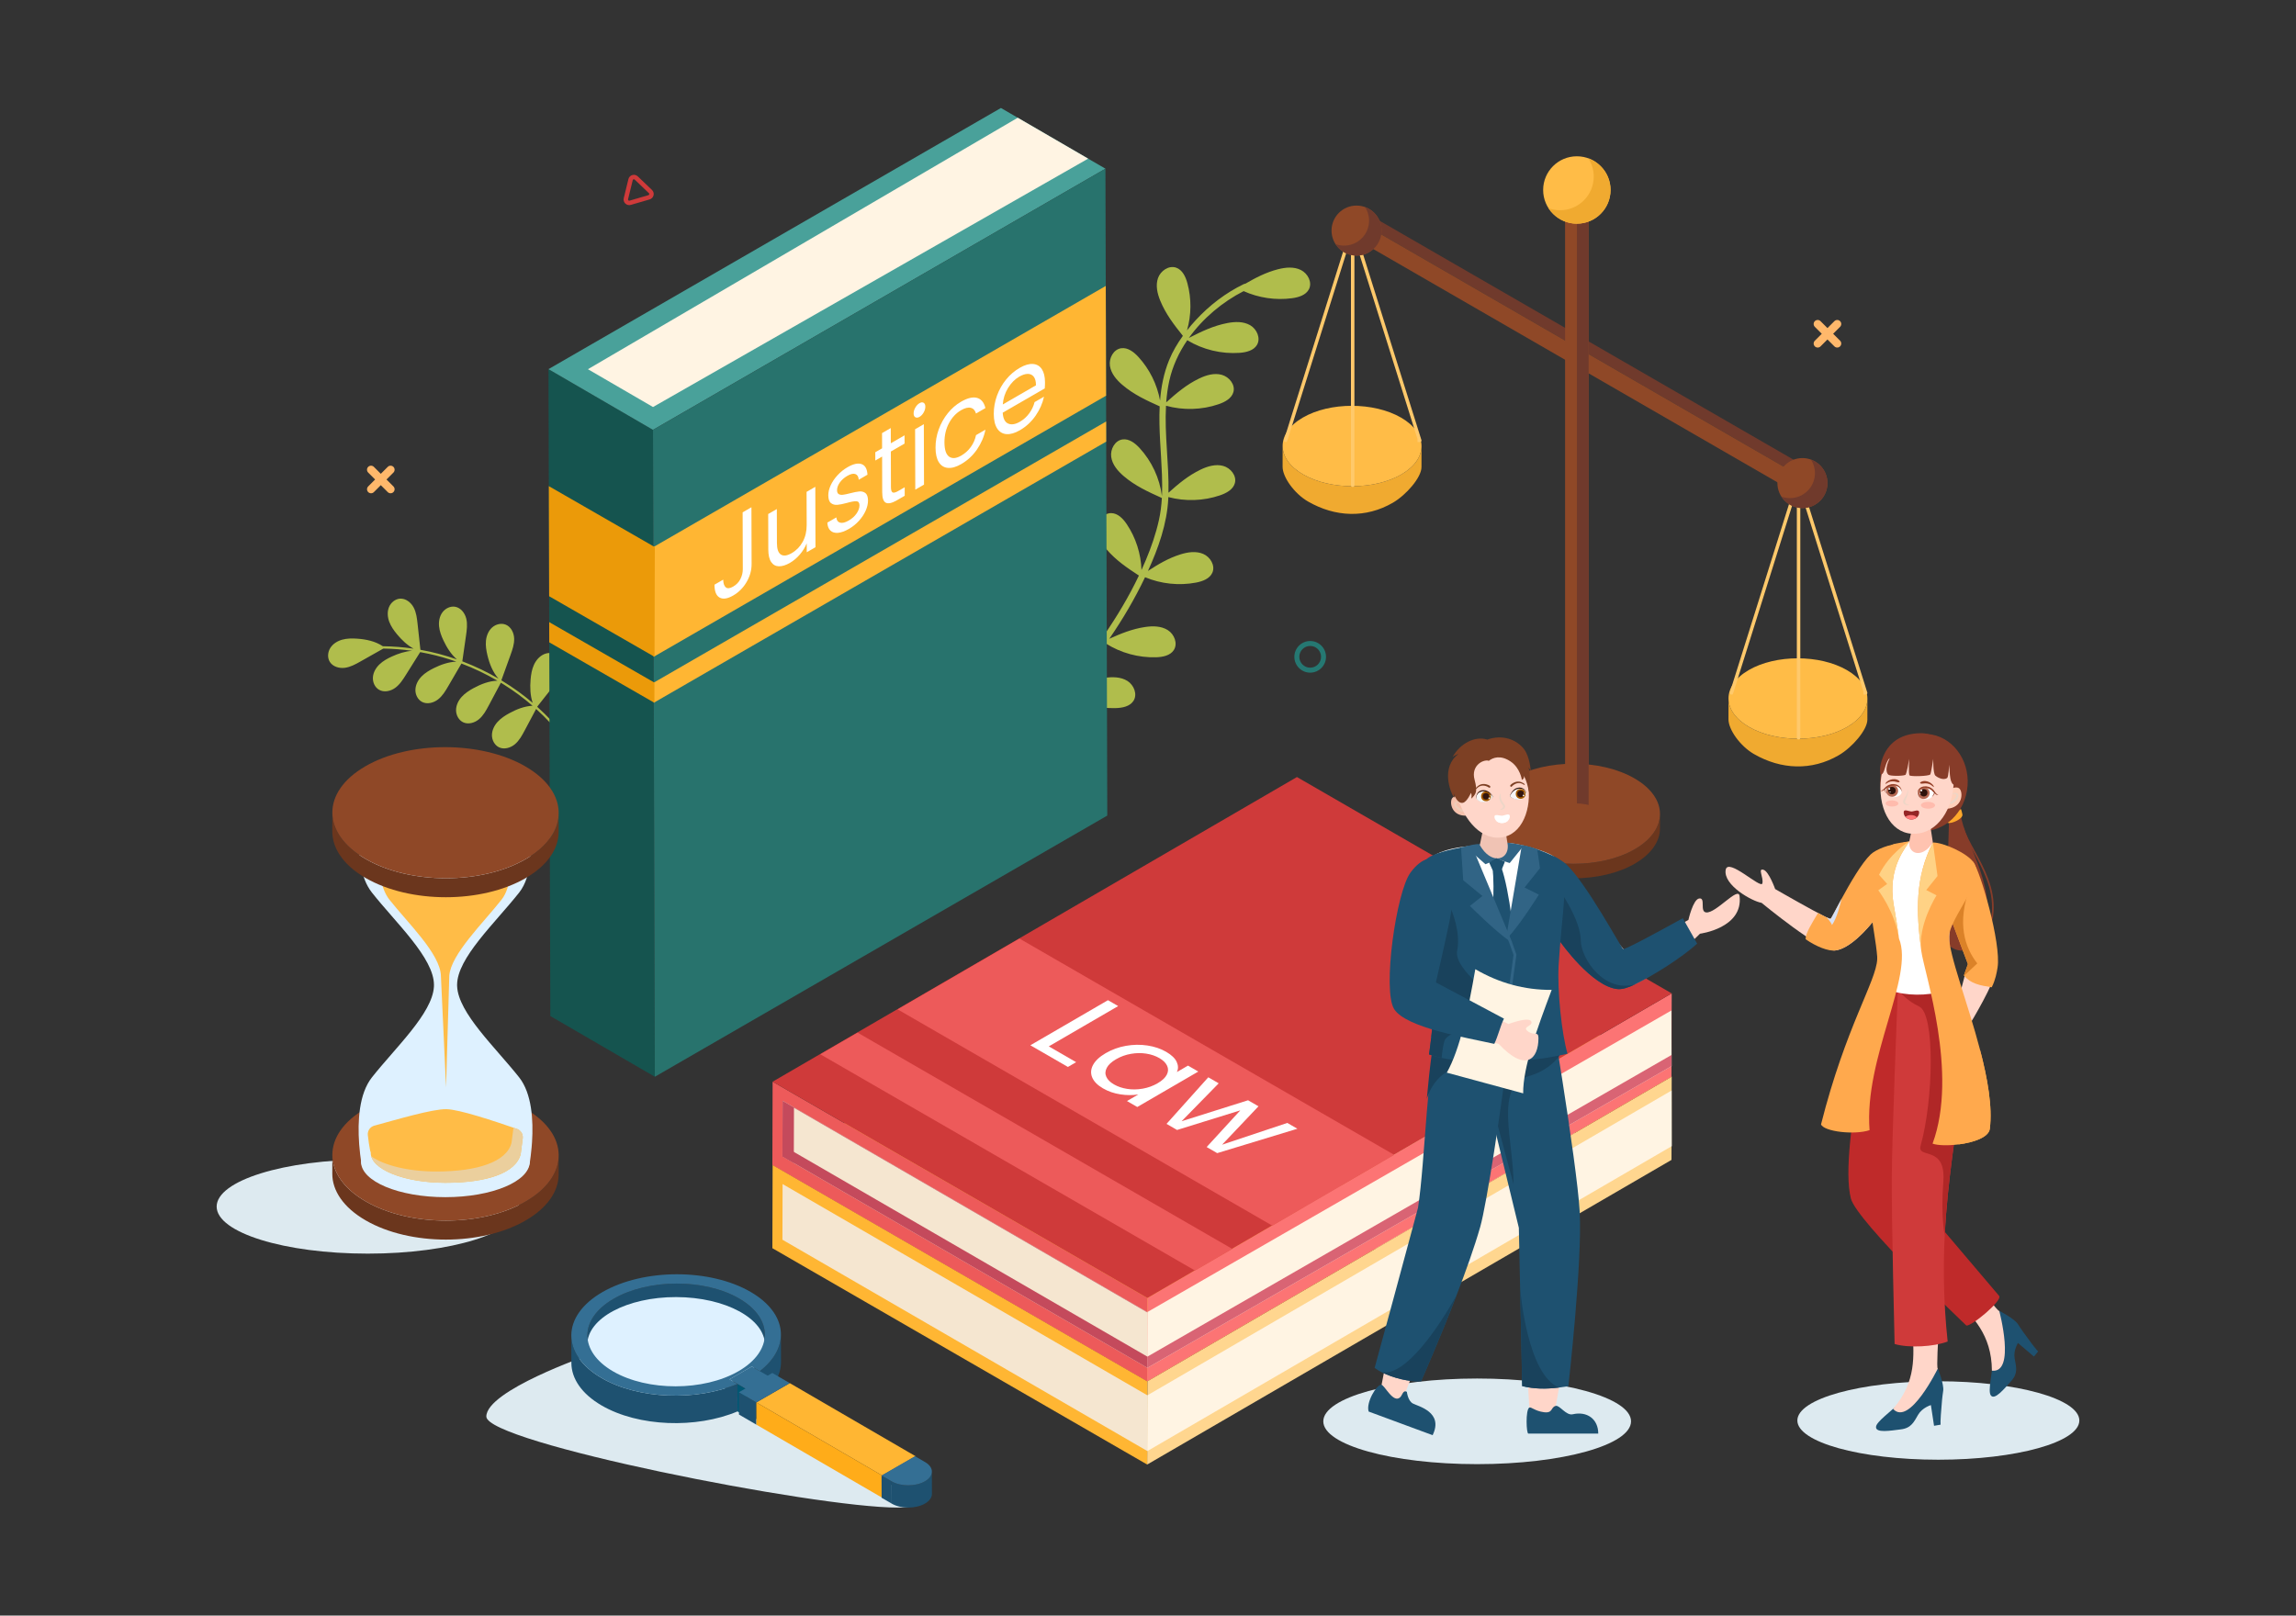 <?xml version="1.0" encoding="utf-8"?>
<svg xmlns="http://www.w3.org/2000/svg" enable-background="new 0 0 1364 960" id="Layer_1" version="1.1" viewBox="0 0 1364 960" x="0" y="0">
  <rect x="0" y="0" width="1364" height="960" fill="#333333" stroke="none"/>
  <ellipse cx="218.48" cy="716.98" fill="#ddeaf0" rx="89.77" ry="27.95"/>
  <path d="M439.04,833.34c0,15.44,143.78,62.49,94.2,62.49s-244.32-38.66-244.32-54.1c0-15.44,60.35-36.34,60.35-36.34&#xD;&#xA;		S439.04,817.9,439.04,833.34z" fill="#ddeaf0"/>
  <path d="M673.35,416.5c2.52-3.87,0.35-9.4-3.57-11.87c-3.91-2.46-8.91-2.51-13.51-1.82&#xD;&#xA;		c-7.44,1.12-13.96,3.7-20.66,6.7c4.61-5.2,9.02-10.56,13.25-16.04c2.8-3.62,5.52-7.31,8.16-11.06c8.81,5.57,19.32,8.46,29.76,8.15&#xD;&#xA;		c3.96-0.12,8.41-0.98,10.55-4.28c2.5-3.86,0.33-9.4-3.57-11.86c-3.9-2.47-8.87-2.53-13.44-1.85c-7.68,1.14-14.38,3.87-21.31,7&#xD;&#xA;		c8-11.64,15.18-23.84,21.24-36.57c9.48,3.96,20.15,5.11,30.26,3.19c3.89-0.74,8.15-2.29,9.73-5.89c1.85-4.2-1.18-9.33-5.43-11.15&#xD;&#xA;		c-4.24-1.82-9.16-1.1-13.57,0.29c-7.14,2.25-13.15,5.82-19.26,9.83c6.17-13.52,11.33-28.1,12.07-42.97&#xD;&#xA;		c0.02-0.31,0.02-0.62,0.03-0.93c10.05,2.68,20.9,2.32,30.74-1.04c3.74-1.28,7.73-3.42,8.78-7.21c1.23-4.42-2.51-9.07-6.97-10.27&#xD;&#xA;		c-4.46-1.2-9.23,0.21-13.39,2.21c-7.33,3.53-13.11,8.4-19.08,13.73c0.38-17.2-2.43-34.54-1.46-51.7&#xD;&#xA;		c10.19,2.83,21.25,2.53,31.26-0.9c3.74-1.28,7.73-3.42,8.78-7.21c1.23-4.42-2.51-9.06-6.97-10.27s-9.23,0.21-13.39,2.21&#xD;&#xA;		c-7.53,3.62-13.42,8.66-19.56,14.16c0.32-4.28,0.89-8.55,1.83-12.81c1.91-8.61,5.65-16.74,10.68-24.1&#xD;&#xA;		c9.24,5.59,20.26,8.26,31.06,7.5c3.95-0.28,8.36-1.33,10.36-4.72c2.33-3.96-0.07-9.4-4.07-11.71c-4-2.3-8.97-2.15-13.51-1.28&#xD;&#xA;		c-8.33,1.6-15.41,5.03-22.88,8.84c8.36-11.71,19.96-21.38,32.52-27.8c8.95,4.02,19.05,5.52,28.78,4.21&#xD;&#xA;		c3.92-0.53,8.26-1.85,10.03-5.36c2.08-4.1-0.68-9.38-4.82-11.42c-4.14-2.05-9.09-1.58-13.57-0.43c-7.14,1.84-13.25,5.02-19.46,8.62&#xD;&#xA;		c-0.27,0-0.55,0.05-0.85,0.19c-10.81,5.23-20.49,12.66-28.59,21.47c-1.79,1.94-3.51,3.96-5.16,6.04c2.63-9.12,2.73-18.95,0.21-28.1&#xD;&#xA;		c-1.04-3.79-2.93-7.88-6.67-9.17c-4.37-1.51-9.28,1.89-10.78,6.23c-1.5,4.34-0.39,9.15,1.35,13.4c3.25,7.93,8.13,14.24,13.44,20.89&#xD;&#xA;		c-3.26,4.51-6.09,9.32-8.19,14.46c-3.18,7.78-4.72,15.84-5.36,24.02c-1.75-9.63-6.26-18.76-12.91-25.98&#xD;&#xA;		c-2.67-2.9-6.24-5.68-10.16-5.14c-4.58,0.64-7.39,5.89-6.73,10.43c0.66,4.54,3.86,8.32,7.36,11.31&#xD;&#xA;		c6.72,5.74,14.18,9.17,22.21,12.79c-0.66,13.53,0.88,27.33,1.36,40.72c0.15,4.21,0.19,8.4-0.01,12.57&#xD;&#xA;		c-1.36-10.54-6.04-20.63-13.25-28.48c-2.67-2.9-6.23-5.69-10.15-5.15c-4.58,0.63-7.39,5.88-6.74,10.42&#xD;&#xA;		c0.65,4.54,3.85,8.32,7.35,11.32c6.86,5.88,14.5,9.35,22.74,13.07c-0.26,4.44-0.8,8.86-1.78,13.26c-1.8,8.05-4.51,15.89-7.69,23.51&#xD;&#xA;		c-0.85,2.02-1.73,4.03-2.64,6.03c-0.31-9.63-3.34-19.17-8.71-27.19c-2.19-3.27-5.28-6.57-9.24-6.63c-4.62-0.07-8.21,4.69-8.27,9.28&#xD;&#xA;		c-0.05,4.59,2.52,8.81,5.52,12.3c5.54,6.46,12.09,10.9,19.17,15.52c-5.92,12.44-13.04,24.34-20.87,35.69&#xD;&#xA;		c2.17-9.82,1.44-20.26-2.15-29.67c-1.4-3.67-3.68-7.57-7.53-8.49c-4.49-1.08-9.06,2.76-10.13,7.23c-1.08,4.46,0.49,9.14,2.63,13.21&#xD;&#xA;		c4.06,7.72,9.65,13.6,15.7,19.84c-1.05,1.5-2.11,2.99-3.18,4.46c-5.89,8.1-12.17,15.97-18.87,23.47c1.97-9.59,1.18-19.74-2.32-28.9&#xD;&#xA;		c-1.4-3.67-3.68-7.57-7.53-8.49c-4.49-1.08-9.06,2.77-10.13,7.23c-1.08,4.46,0.49,9.14,2.63,13.21c3.95,7.51,9.34,13.28,15.2,19.33&#xD;&#xA;		c-7.74,8.46-16.04,16.41-24.93,23.64c-1.85,1.51,0.63,4.25,2.48,2.75c8.98-7.3,17.34-15.35,25.15-23.89&#xD;&#xA;		c8.86,5.58,19.44,8.47,29.96,8.15C666.72,420.68,671.2,419.81,673.35,416.5z" fill="#b0bd4c"/>
  <path d="M296.45,444.06c-2.64-1.27-4.2-4.27-4.2-7.19c0-2.93,1.38-5.73,3.34-7.9c1.96-2.17,4.46-3.79,7.03-5.19&#xD;&#xA;		c4.25-2.32,8.94-4.16,13.74-4.41c-5.38-4.65-11.12-8.89-17.15-12.67c-0.55-0.34-1.1-0.68-1.66-1.01&#xD;&#xA;		c-2.38,4.48-4.77,8.96-7.15,13.44c-1.59,2.99-3.24,6.05-5.83,8.23c-2.59,2.18-6.38,3.29-9.44,1.83c-2.64-1.27-4.2-4.27-4.2-7.19&#xD;&#xA;		c0-2.93,1.38-5.73,3.34-7.9s4.46-3.79,7.03-5.19c4.39-2.39,9.24-4.28,14.2-4.43c-6.82-3.99-13.98-7.41-21.37-10.2&#xD;&#xA;		c-2.59,4.45-5.18,8.89-7.77,13.34c-1.7,2.92-3.47,5.92-6.15,8c-2.67,2.08-6.5,3.04-9.5,1.46c-2.59-1.37-4.04-4.42-3.92-7.35&#xD;&#xA;		s1.6-5.67,3.64-7.77c2.04-2.1,4.61-3.61,7.23-4.92c4.2-2.09,8.79-3.71,13.43-3.87c-5.39-1.9-10.9-3.47-16.49-4.69&#xD;&#xA;		c-1.65-0.36-3.32-0.68-4.98-0.98c-2.81,4.48-5.63,8.97-8.44,13.45c-1.8,2.87-3.66,5.81-6.41,7.8c-2.74,1.99-6.6,2.83-9.55,1.15&#xD;&#xA;		c-2.55-1.45-3.89-4.55-3.68-7.47c0.21-2.92,1.79-5.62,3.9-7.65c2.11-2.03,4.72-3.46,7.39-4.68c3.81-1.74,7.91-3.09,12.05-3.37&#xD;&#xA;		c-5.68-0.81-11.42-1.26-17.16-1.33c-4.49,2.54-8.99,5.08-13.48,7.61c-2.95,1.67-5.99,3.36-9.35,3.81&#xD;&#xA;		c-3.36,0.45-7.16-0.65-8.95-3.53c-1.55-2.49-1.25-5.85,0.32-8.32c1.58-2.47,4.25-4.09,7.07-4.87c2.82-0.78,5.8-0.8,8.73-0.6&#xD;&#xA;		c5.39,0.36,10.91,1.52,15.37,4.51c0.02,0,0.04-0.01,0.05,0c6.12,0.06,12.22,0.55,18.26,1.45c-3.83-2.06-7.11-5.22-9.91-8.6&#xD;&#xA;		c-1.87-2.26-3.59-4.68-4.6-7.43c-1.01-2.75-1.25-5.86-0.17-8.58c1.08-2.72,3.65-4.92,6.57-5.12c3.38-0.22,6.49,2.22,8.09,5.2&#xD;&#xA;		c1.6,2.99,1.99,6.45,2.36,9.81c0.56,5.13,1.12,10.25,1.68,15.38c7.36,1.31,14.62,3.23,21.68,5.71c-3.47-3-6.01-7.06-7.98-11.25&#xD;&#xA;		c-1.25-2.65-2.32-5.43-2.61-8.34c-0.3-2.91,0.24-5.99,1.97-8.35c1.73-2.36,4.76-3.86,7.64-3.33c3.33,0.62,5.74,3.76,6.54,7.04&#xD;&#xA;		c0.81,3.29,0.33,6.74-0.15,10.09c-0.73,5.1-1.46,10.2-2.2,15.3c0.22,0.08,0.44,0.16,0.66,0.25c7.21,2.77,14.18,6.13,20.84,10.02&#xD;&#xA;		c-3.42-3.83-5.37-8.86-6.58-13.89c-0.68-2.85-1.17-5.78-0.87-8.69c0.3-2.91,1.45-5.82,3.62-7.78c2.17-1.97,5.44-2.82,8.15-1.71&#xD;&#xA;		c3.14,1.28,4.86,4.84,4.98,8.22c0.12,3.38-1.04,6.66-2.19,9.85c-1.81,5-3.61,10-5.42,15.01c0.09,0.06,0.18,0.11,0.28,0.17&#xD;&#xA;		l0.14-0.06c-0.02,0.04-0.04,0.07-0.06,0.11c6.42,3.89,12.53,8.29,18.25,13.16c-1.47-4.37-1.64-9.2-1.24-13.84&#xD;&#xA;		c0.25-2.97,0.73-5.97,1.96-8.69s3.27-5.16,6-6.37s6.16-0.99,8.43,0.96c2.62,2.25,3.14,6.23,2.17,9.55&#xD;&#xA;		c-0.97,3.31-3.15,6.11-5.29,8.82c-3.03,3.85-6.06,7.7-9.1,11.55c-0.07,0.13-0.14,0.26-0.21,0.39c6.16,5.53,11.81,11.61,16.85,18.17&#xD;&#xA;		c0.53,0.69-0.45,1.66-0.99,0.95c-4.95-6.45-10.5-12.43-16.53-17.87c-2.26,4.25-4.52,8.5-6.78,12.75c-1.59,2.99-3.24,6.05-5.83,8.23&#xD;&#xA;		C303.3,444.41,299.51,445.52,296.45,444.06z" fill="#b0bd4c"/>
  <ellipse cx="877.55" cy="844.58" fill="#ddeaf0" rx="91.41" ry="25.44"/>
  <ellipse cx="1151.53" cy="844.08" fill="#ddeaf0" rx="83.76" ry="23.31"/>
  <path d="M463.21,806.89c0.55-0.42,1.08-0.85,1.59-1.29C464.29,806.04,463.76,806.47,463.21,806.89L463.21,806.89&#xD;&#xA;			l-3.47-2.02L463.21,806.89z M369.2,810.96c-0.75-0.44-1.48-0.88-2.18-1.34C367.72,810.08,368.45,810.52,369.2,810.96&#xD;&#xA;			c2.19,1.27,4.52,2.43,6.94,3.48C373.71,813.39,371.39,812.23,369.2,810.96z M376.42,763.85c-0.65,0.38-1.28,0.76-1.89,1.15&#xD;&#xA;			C375.14,764.61,375.76,764.22,376.42,763.85c0.97-0.56,1.97-1.09,2.99-1.6C378.38,762.75,377.39,763.29,376.42,763.85z" fill="#ebebf5"/>
  <path d="M971.25,504.58c-19.98,11.61-52.48,11.61-72.6,0c-10.12-5.84-15.17-13.51-15.15-21.17l-0.02,8.61&#xD;&#xA;						c-0.02,7.66,5.03,15.33,15.15,21.17c20.11,11.61,52.62,11.61,72.6,0c9.93-5.77,14.89-13.32,14.92-20.88l0.02-8.61&#xD;&#xA;						C986.14,491.26,981.18,498.81,971.25,504.58z" fill="#6b361d"/>
  <path d="M971.01,462.53c-20.11-11.61-52.61-11.61-72.59,0c-19.98,11.61-19.87,30.44,0.24,42.05&#xD;&#xA;						c20.11,11.61,52.62,11.61,72.6,0C991.23,492.96,991.12,474.14,971.01,462.53z" fill="#8f4827"/>
  <polygon fill="#703a2c" points="1072.79 284.92 1072.76 296.32 1079.28 292.54 1079.31 281.13"/>
  <polygon fill="#703a2c" points="813.06 127.42 806.55 131.2 1072.79 284.92 1079.31 281.13"/>
  <polygon fill="#8f4827" points="806.55 131.2 806.51 142.61 1072.76 296.32 1072.79 284.92"/>
  <path d="M1097.4,431.98c-16.06,9.33-42.18,9.33-58.35,0c-8.13-4.7-12.2-10.86-12.18-17.02l-0.02,12.45&#xD;&#xA;							c-0.02,6.15,6.97,15.94,15.1,20.64c16.17,9.33,34.36,10.06,50.42,0.72c7.98-4.64,16.97-15.05,16.99-21.12l0.02-12.45&#xD;&#xA;							C1109.37,421.27,1105.37,427.34,1097.4,431.98z" fill="#f0aa30"/>
  <path d="M1097.2,398.18c-16.16-9.33-42.28-9.33-58.34,0c-16.06,9.33-15.97,24.46,0.19,33.79&#xD;&#xA;							c16.17,9.33,42.29,9.33,58.35,0C1113.45,422.64,1113.37,407.51,1097.2,398.18z" fill="#ffbc47"/>
  <path d="M1109.34,411.58l-39.86-126.9c-0.12-0.39-0.53-0.66-1-0.66c-0.46,0-0.87,0.27-0.99,0.66l-39.87,126.9&#xD;&#xA;								c-0.08,0.27-0.02,0.55,0.18,0.77c0.19,0.22,0.5,0.35,0.82,0.35h0.69l0.65-1.77l38.52-122.62l38.52,122.62v1.77h1.35&#xD;&#xA;								c0.31,0,0.62-0.13,0.81-0.35C1109.36,412.14,1109.43,411.85,1109.34,411.58z" fill="#ffc96b"/>
  <path d="M1068.49,439.42c-0.57,0-1.03-0.4-1.03-0.88V284.92c0-0.49,0.46-0.88,1.03-0.88&#xD;&#xA;								c0.57,0,1.03,0.4,1.03,0.88v153.62C1069.52,439.02,1069.06,439.42,1068.49,439.42z" fill="#ffc96b"/>
  <circle cx="1070.78" cy="287.06" fill="#8f4827" r="14.86"/>
  <path d="M1075.86,273.1c1.49,2.32,2.37,5.07,2.37,8.03c0,8.21-6.65,14.86-14.86,14.86&#xD;&#xA;					c-1.79,0-3.49-0.33-5.07-0.91c2.64,4.11,7.25,6.83,12.49,6.83c8.21,0,14.86-6.65,14.86-14.86&#xD;&#xA;					C1085.64,280.63,1081.56,275.18,1075.86,273.1z" fill="#703a2c"/>
  <g>
    <path d="M832.51,281.93c-16.06,9.33-42.18,9.33-58.35,0c-8.13-4.7-12.2-10.86-12.18-17.02l-0.02,12.45&#xD;&#xA;							c-0.02,6.15,6.97,15.94,15.1,20.64c16.17,9.33,34.36,10.06,50.42,0.72c7.98-4.64,16.97-15.05,16.99-21.12l0.02-12.45&#xD;&#xA;							C844.48,271.23,840.48,277.3,832.51,281.93z" fill="#f0aa30"/>
    <path d="M832.31,248.14c-16.16-9.33-42.28-9.33-58.34,0c-16.06,9.33-15.97,24.46,0.19,33.79&#xD;&#xA;							c16.17,9.33,42.29,9.33,58.35,0C848.56,272.6,848.48,257.47,832.31,248.14z" fill="#ffbc47"/>
    <path d="M844.45,261.54l-39.86-126.9c-0.12-0.39-0.53-0.66-1-0.66c-0.46,0-0.87,0.27-0.99,0.66l-39.87,126.9&#xD;&#xA;								c-0.08,0.27-0.02,0.55,0.18,0.77c0.19,0.22,0.5,0.35,0.82,0.35h0.69l0.65-1.77l38.52-122.62l38.52,122.62v1.77h1.35&#xD;&#xA;								c0.31,0,0.62-0.13,0.81-0.35C844.47,262.1,844.54,261.81,844.45,261.54z" fill="#ffc96b"/>
    <path d="M803.6,289.37c-0.57,0-1.03-0.4-1.03-0.88V134.87c0-0.49,0.46-0.88,1.03-0.88&#xD;&#xA;								c0.57,0,1.03,0.4,1.03,0.88v153.62C804.63,288.98,804.17,289.37,803.6,289.37z" fill="#ffc96b"/>
    <circle cx="805.89" cy="137.01" fill="#8f4827" r="14.86"/>
    <path d="M810.96,123.06c1.49,2.32,2.37,5.07,2.37,8.03c0,8.21-6.65,14.86-14.86,14.86&#xD;&#xA;					c-1.79,0-3.49-0.33-5.07-0.91c2.64,4.11,7.25,6.83,12.49,6.83c8.21,0,14.86-6.65,14.86-14.86&#xD;&#xA;					C820.75,130.59,816.67,125.14,810.96,123.06z" fill="#703a2c"/>
  </g>
  <rect fill="#8f4827" height="375.3" width="13.99" x="929.78" y="110.19"/>
  <polygon fill="#703a2c" points="936.83 110.19 936.83 484.77 929.78 484.77 929.78 485.49 943.77 485.49 943.77 110.19"/>
  <circle cx="936.77" cy="112.89" fill="#ffbc47" r="20.02"/>
  <path d="M943.61,94.09c2.01,3.12,3.19,6.83,3.19,10.82c0,11.06-8.96,20.02-20.02,20.02c-2.41,0-4.7-0.45-6.84-1.22&#xD;&#xA;				c3.56,5.53,9.76,9.21,16.83,9.21c11.06,0,20.02-8.96,20.02-20.02C956.8,104.23,951.3,96.88,943.61,94.09z" fill="#f0aa30"/>
  <ellipse cx="935.93" cy="484.43" fill="#8f4827" rx="15.66" ry="7.03"/>
  <g>
    <polygon fill="#ffd68f" points="993.12 639.77 993 689.23 681.51 870.26 681.53 862.31 681.61 829.13 681.63 820.78"/>
    <polygon fill="#ffb633" points="681.63 820.78 681.61 829.11 681.53 862.19 681.51 870.26 458.85 741.7 458.99 692.24"/>
    <polygon fill="#ffbc47" points="993.12 639.77 935.67 673.14 863.27 715.22 839.5 729.04 817.35 741.9 681.63 820.78 458.99 692.24 594.71 613.37 616.86 600.5 640.63 586.68 713.03 544.61 770.48 511.21"/>
    <polygon fill="#ffdc9e" points="935.67 673.14 863.27 715.22 640.63 586.68 713.03 544.61"/>
    <polygon fill="#ffdc9e" points="839.5 729.04 817.35 741.9 594.71 613.37 616.86 600.5"/>
    <polygon fill="#fff4e3" points="993.17 681.06 681.53 862.31 681.61 829.13 993.07 648"/>
    <polygon fill="#f5e6d0" points="681.61 829.11 681.53 862.19 464.82 736.66 464.92 703.59"/>
    <g>
      <polygon fill="#fc7474" points="993.12 590.29 993 639.75 681.51 820.78 681.53 812.83 681.61 779.65 681.63 771.3"/>
      <polygon fill="#ed5a5a" points="681.63 771.3 681.61 779.63 681.53 812.71 681.51 820.78 458.85 692.22 458.99 642.76"/>
      <polygon fill="#cf3a3a" points="993.12 590.29 935.67 623.66 863.27 665.74 839.5 679.56 817.35 692.42 681.63 771.3 458.99 642.76 594.71 563.89 616.86 551.02 640.63 537.2 713.03 495.13 770.48 461.73"/>
      <polygon fill="#ed5a5a" points="828.29 686.25 755.89 728.33 533.25 599.79 605.65 557.72"/>
      <polygon fill="#ed5a5a" points="732.12 742.15 709.97 755.01 487.32 626.47 509.48 613.61"/>
      <polygon fill="#fff4e3" points="993.05 633.49 681.53 812.83 681.61 779.65 992.95 600.43"/>
      <polygon fill="#f5e6d0" points="681.61 779.63 681.53 812.71 464.82 687.18 464.92 654.11"/>
      <polygon fill="#c44a5c" points="471.68 658.26 681.61 779.86 681.61 779.63 464.92 654.11 464.82 687.18 471.58 691.1"/>
      <polygon fill="#d96474" points="681.55 806.19 681.53 812.83 993.05 633.49 993.03 626.87"/>
      <polygon fill="#c44a5c" points="681.53 806.08 464.84 680.57 464.82 687.18 681.53 812.71"/>
    </g>
  </g>
  <g>
    <ellipse cx="401.66" cy="798.02" fill="#abcfff" rx="29.33" ry="52.75" transform="rotate(-89.85 401.66 798.014)"/>
    <path d="M348.95,793.53l0.05,16.34c-0.02-7.88,5.2-15.79,15.64-21.82c20.7-11.95,54.07-12,74.55-0.1&#xD;&#xA;						c10.14,5.89,15.21,13.6,15.23,21.34l-0.05-16.34c-0.02-7.74-5.09-15.45-15.23-21.34c-20.48-11.9-53.84-11.86-74.55,0.1&#xD;&#xA;						C354.15,777.74,348.93,785.65,348.95,793.53z" fill="#1e5170"/>
    <ellipse cx="401.66" cy="799.05" fill="#def1ff" rx="28.3" ry="52.75" transform="rotate(-89.86 401.66 799.048)"/>
    <path d="M463.97,809.24l-0.05-16.34c0.02,7.68-4.16,15.39-12.53,21.85l0.05,16.34&#xD;&#xA;						C459.81,824.63,463.99,816.93,463.97,809.24z" fill="#1e5170"/>
    <polygon fill="#005773" points="438.09 822.35 438.13 838.69 443.37 841.73 443.33 825.4"/>
    <path d="M339.4,793.59l0.05,16.34c0.03,9.15,6.01,18.28,17.97,25.23c21.85,12.7,56.27,13.86,80.71,3.53&#xD;&#xA;						l-0.05-16.34c-24.44,10.33-58.86,9.17-80.71-3.53C345.41,811.87,339.43,802.74,339.4,793.59z" fill="#1e5170"/>
    <polygon fill="#1e5170" points="438.96 827.32 439 840.54 449.37 846.57 449.33 833.34"/>
    <polygon fill="#ffb633" points="449.33 833.34 524.06 876.77 543.91 865.3 540.09 863.09 469.19 821.88"/>
    <polygon fill="#ffac19" points="449.33 833.34 449.37 846.57 524.09 889.99 524.06 876.77"/>
    <polygon fill="#1e5170" points="523.71 876.77 523.75 889.99 529.76 893.48 529.72 880.26"/>
    <path d="M553.64,887.67l-0.04-13.22c0.01,2.09-1.38,4.19-4.15,5.79c-5.48,3.16-14.33,3.17-19.74,0.02&#xD;&#xA;							l0.04,13.22c5.41,3.15,14.26,3.14,19.74-0.02C552.27,891.86,553.65,889.76,553.64,887.67z" fill="#1e5170"/>
    <path d="M539.75,863.09l3.82,2.22l-19.85,11.46l6.01,3.49c5.41,3.15,14.26,3.14,19.74-0.02&#xD;&#xA;							c5.49-3.17,5.53-8.29,0.12-11.44L539.75,863.09z" fill="#346f94"/>
    <polygon fill="#346f94" points="443.34 824.79 454.06 818.61 458.82 815.85 469.19 821.88 449.33 833.34 438.96 827.31"/>
    <path d="M445.95,767.69c-24.15-14.04-63.67-13.99-88.09,0.11c-24.41,14.1-24.63,36.99-0.48,51.03&#xD;&#xA;					c21.85,12.7,56.27,13.86,80.71,3.53l-4.69-2.72l13.23-7.64l4.76,2.76C469.73,800.61,467.96,780.48,445.95,767.69z&#xD;&#xA;					 M438.72,814.79c-20.69,11.95-54.05,11.99-74.52,0.1c-20.48-11.9-20.29-31.23,0.4-43.17c20.7-11.95,54.07-12,74.55-0.1&#xD;&#xA;					C459.61,783.51,459.42,802.84,438.72,814.79z" fill="#346f94"/>
    <g>
      <polygon fill="#346f94" points="433.4 819.63 438.09 822.35 443.33 825.4 456.56 817.76 451.39 814.75 446.63 811.99"/>
    </g>
  </g>
  <g>
    <polygon fill="#15544f" points="325.84 219.36 326.04 288.87 326.23 354.29 326.26 369.67 326.3 381.68 326.93 603.75 389.02 639.83 388.38 417.39 388.35 405.37 388.31 389.99 388.13 324.58 387.93 255.43"/>
    <polygon fill="#49a19a" points="656.72 100.24 594.63 64.16 325.84 219.35 387.92 255.43"/>
    <polygon fill="#fff4e3" points="646.44 94.27 604.61 69.96 349.27 219.39 387.94 241.86"/>
    <polygon fill="#28736d" points="387.93 255.43 388.13 325.09 388.31 390.29 388.35 405.63 388.38 417.6 389.02 639.83 657.81 484.63 657.17 262.42 657.14 250.45 657.1 235.12 656.91 169.91 656.71 100.24"/>
    <polygon fill="#ffb633" points="388.13 325.09 388.31 390.29 657.1 235.12 656.91 169.91"/>
    <polygon fill="#ffb633" points="388.35 405.63 388.38 417.6 657.17 262.42 657.14 250.45"/>
    <g>
      <polygon fill="#eb9a09" points="326.04 288.87 326.23 354.29 388.31 389.99 388.83 390.29 389.02 325.09 388.13 324.58"/>
      <polygon fill="#eb9a09" points="326.26 369.67 326.3 381.68 388.38 417.39 388.76 417.6 388.79 405.63 388.35 405.37"/>
    </g>
    <g>
      <path d="M441.18,304.44l0.1,33.73c0.01,2.05-0.47,4.03-1.42,5.91c-0.94,1.88-2.38,3.37-4.33,4.49&#xD;&#xA;					c-1.93,1.12-3.39,1.26-4.37,0.42c-0.97-0.84-1.48-2.36-1.52-4.56l-5.19,3c0.01,3.97,1.02,6.52,3.05,7.65&#xD;&#xA;					c2.02,1.13,4.7,0.73,8.04-1.2c3.31-1.91,5.97-4.57,7.97-7.98c2.01-3.41,3.01-7,3-10.76l-0.1-33.73L441.18,304.44z" fill="#fff"/>
      <path d="M479.17,292.28l0.06,19.72c0.01,3.76-0.78,7.08-2.37,9.97c-1.59,2.88-3.77,5.12-6.54,6.72&#xD;&#xA;					c-2.7,1.56-4.83,1.84-6.4,0.84c-1.56-1-2.35-3.27-2.36-6.81l-0.06-20.24l-5.13,2.96l0.06,21.03c0.01,3.31,0.57,5.81,1.7,7.47&#xD;&#xA;					c1.13,1.67,2.66,2.52,4.6,2.56c1.94,0.04,4.14-0.64,6.56-2.04c2.13-1.23,4.07-2.87,5.84-4.91c1.76-2.05,3.13-4.27,4.12-6.68&#xD;&#xA;					l0.02,5.3l5.19-3l-0.1-35.9L479.17,292.28z" fill="#fff"/>
      <path d="M510.47,292.03c-1.41,0.14-3.24,0.5-5.48,1.09c-1.79,0.47-3.19,0.76-4.2,0.88c-1.01,0.13-1.84,0-2.51-0.38&#xD;&#xA;					s-1-1.17-1.01-2.34c0-1.48,0.54-3,1.64-4.56c1.1-1.55,2.59-2.86,4.44-3.94c2.02-1.17,3.63-1.53,4.82-1.08&#xD;&#xA;					c1.2,0.45,1.86,1.58,1.98,3.38l5.19-3c-0.17-3.4-1.32-5.5-3.45-6.28c-2.13-0.78-4.93-0.17-8.38,1.82&#xD;&#xA;					c-2.24,1.29-4.24,2.89-5.98,4.8c-1.75,1.91-3.1,3.9-4.04,5.97c-0.95,2.08-1.41,4.03-1.41,5.87c0.01,2.31,0.54,3.87,1.59,4.69&#xD;&#xA;					c1.05,0.82,2.3,1.16,3.77,1.04c1.46-0.12,3.36-0.51,5.68-1.14c2.55-0.73,4.43-1.06,5.64-1c1.22,0.06,1.83,0.88,1.84,2.45&#xD;&#xA;					c0,1.54-0.56,3.12-1.7,4.79c-1.13,1.66-2.7,3.07-4.67,4.21c-2.13,1.23-3.85,1.65-5.16,1.27c-1.32-0.38-2.06-1.41-2.21-3.12&#xD;&#xA;					l-5.36,3.09c0.12,2.12,0.73,3.7,1.84,4.74c1.1,1.05,2.61,1.49,4.51,1.34c1.9-0.17,4.06-0.94,6.45-2.32&#xD;&#xA;					c2.24-1.29,4.23-2.89,5.95-4.78c1.73-1.9,3.06-3.91,4.01-6.02c0.95-2.12,1.41-4.16,1.41-6.14c-0.05-2.15-0.57-3.62-1.58-4.4&#xD;&#xA;					C513.08,292.22,511.87,291.9,510.47,292.03z" fill="#fff"/>
      <path d="M533.64,291.74c-1.59,0.92-2.72,1.21-3.37,0.87c-0.64-0.35-0.97-1.4-0.98-3.15l-0.06-21.16l8.15-4.71&#xD;&#xA;					l-0.01-4.91l-8.15,4.71l-0.03-9.04l-5.19,3l0.03,9.04l-4.04,2.34l0.01,4.91l4.04-2.34l0.06,21.16c0.01,3.49,0.74,5.59,2.19,6.29&#xD;&#xA;					c1.45,0.69,3.62,0.21,6.51-1.46l4.67-2.7l-0.01-5.05L533.64,291.74z" fill="#fff"/>
      <path d="M548.71,239.34c-0.67-0.41-1.48-0.33-2.43,0.22c-0.98,0.57-1.82,1.44-2.5,2.63&#xD;&#xA;					c-0.68,1.17-1.02,2.34-1.02,3.47c0,1.14,0.35,1.9,1.04,2.29c0.69,0.38,1.53,0.29,2.51-0.27c0.95-0.55,1.76-1.41,2.42-2.58&#xD;&#xA;					c0.66-1.17,0.99-2.33,0.99-3.46C549.71,240.51,549.38,239.74,548.71,239.34z" fill="#fff"/>
      <polygon fill="#fff" points="543.64 255.06 543.75 290.96 548.94 287.96 548.83 252.06"/>
      <path d="M576.73,265.61c-1.52,2.11-3.41,3.81-5.69,5.13c-2.97,1.71-5.36,1.91-7.19,0.61&#xD;&#xA;					c-1.83-1.31-2.75-4.12-2.77-8.44c-0.01-4.28,0.89-8.12,2.71-11.51c1.82-3.39,4.2-5.93,7.17-7.65c2.28-1.32,4.19-1.79,5.74-1.42&#xD;&#xA;					c1.54,0.38,2.58,1.51,3.12,3.39l5.59-3.23c-0.81-3.34-2.46-5.36-4.96-6.06c-2.5-0.7-5.66,0.06-9.5,2.27&#xD;&#xA;					c-2.97,1.71-5.6,4-7.89,6.85c-2.3,2.86-4.09,6.05-5.37,9.56c-1.28,3.52-1.92,7.13-1.91,10.85c0.01,3.75,0.66,6.66,1.96,8.7&#xD;&#xA;					c1.3,2.05,3.1,3.18,5.41,3.37c2.3,0.2,4.93-0.55,7.9-2.27c3.76-2.17,6.89-5.08,9.39-8.73c2.5-3.65,4.17-7.56,4.99-11.71&#xD;&#xA;					l-5.59,3.23C579.29,261.16,578.25,263.52,576.73,265.61z" fill="#fff"/>
      <path d="M620.81,227.1c-0.01-3.27-0.64-5.85-1.87-7.74c-1.24-1.88-3.01-2.91-5.29-3.08&#xD;&#xA;					c-2.29-0.17-4.91,0.6-7.87,2.31c-3.05,1.76-5.73,4.06-8.06,6.91c-2.34,2.86-4.14,6.06-5.43,9.59&#xD;&#xA;					c-1.29,3.55-1.92,7.17-1.91,10.89c0.01,3.71,0.69,6.59,2.02,8.64c1.34,2.05,3.18,3.16,5.52,3.34c2.35,0.18,4.99-0.59,7.96-2.3&#xD;&#xA;					c3.72-2.15,6.83-5.02,9.34-8.64c2.5-3.61,4.16-7.38,4.99-11.31l-5.58,3.22c-0.61,2.36-1.65,4.58-3.15,6.64&#xD;&#xA;					c-1.5,2.07-3.37,3.76-5.61,5.05c-2.74,1.58-5.07,1.93-6.99,1.05c-1.93-0.87-2.99-3.03-3.19-6.45l24.97-14.42&#xD;&#xA;					C620.77,229.47,620.82,228.24,620.81,227.1z M595.73,240.34c0.25-3.55,1.31-6.83,3.14-9.81c1.84-2.98,4.07-5.23,6.69-6.75&#xD;&#xA;					c1.83-1.05,3.49-1.59,4.99-1.61c1.5-0.01,2.7,0.54,3.58,1.67c0.88,1.14,1.32,2.84,1.32,5.11L595.73,240.34z" fill="#fff"/>
    </g>
  </g>
  <g>
    <polygon fill="#fff" points="664.27 597.83 658.21 594.33 612.11 621.12 634.42 634 639.31 631.16 623.06 621.78"/>
    <path d="M705.76,633.2l-6.61,3.84c0.91-1.88,0.89-3.88-0.1-6.04c-0.98-2.15-3.08-4.15-6.27-6&#xD;&#xA;					c-3.24-1.87-6.95-3.12-11.14-3.75c-4.18-0.63-8.44-0.56-12.75,0.2c-4.3,0.75-8.31,2.21-12.02,4.36c-3.66,2.13-6.16,4.46-7.52,7&#xD;&#xA;					c-1.36,2.54-1.52,5.02-0.49,7.46c1.04,2.43,3.17,4.59,6.41,6.46c3.15,1.82,6.61,3,10.38,3.57c3.76,0.57,7.3,0.58,10.61,0.04&#xD;&#xA;					l-6.75,3.92l6.12,3.54l36.25-21.06L705.76,633.2z M693.18,638.57c-0.91,1.82-2.74,3.53-5.47,5.12&#xD;&#xA;					c-2.74,1.59-5.69,2.66-8.85,3.21c-3.16,0.55-6.22,0.6-9.2,0.14c-2.97-0.46-5.58-1.34-7.85-2.65c-2.27-1.31-3.79-2.81-4.57-4.52&#xD;&#xA;					c-0.78-1.71-0.7-3.47,0.25-5.3c0.93-1.83,2.79-3.56,5.57-5.17c2.74-1.59,5.67-2.65,8.82-3.19c3.13-0.54,6.16-0.58,9.09-0.12&#xD;&#xA;					c2.92,0.46,5.52,1.34,7.78,2.65c2.27,1.31,3.79,2.82,4.6,4.54C694.15,634.99,694.1,636.75,693.18,638.57z" fill="#fff"/>
    <polygon fill="#fff" points="764.75 667.26 726 680.21 747.64 657.38 741.45 653.8 701.97 666.25 724 643.73 717.81 640.15 693.01 667.83 699.27 671.45 736.83 659.8 716.85 681.59 723.11 685.21 770.75 670.72"/>
  </g>
  <g>
    <path d="M312.37,713.9c-26.17,15.21-68.74,15.21-95.08,0c-13.26-7.65-19.88-17.7-19.85-27.73l-0.03,11.28&#xD;&#xA;						c-0.03,10.03,6.59,20.08,19.85,27.73c26.34,15.21,68.91,15.21,95.08,0c13-7.55,19.51-17.44,19.54-27.34l0.03-11.28&#xD;&#xA;						C331.88,696.46,325.37,706.35,312.37,713.9z" fill="#6b361d"/>
    <path d="M312.06,658.83c-26.34-15.21-68.91-15.21-95.08,0c-26.17,15.21-26.03,39.87,0.31,55.07&#xD;&#xA;						c26.35,15.21,68.91,15.21,95.08,0C338.54,698.7,338.4,674.04,312.06,658.83z" fill="#8f4827"/>
    <ellipse cx="264.59" cy="690.39" fill="#def1ff" rx="50.11" ry="20.99"/>
    <path d="M316.07,678.56c-0.07,1.11-0.15,2.19-0.25,3.25c-0.3,3.42-0.7,6.55-1.1,9.17&#xD;&#xA;					c-0.72,4.7-4.76,8.16-9.52,8.16h-81.05c-4.75,0-8.8-3.45-9.51-8.15c-0.47-3.05-0.94-6.78-1.25-10.87&#xD;&#xA;					c-0.02-0.22-0.03-0.43-0.04-0.65c-0.93-13.02-0.16-29.46,7.6-39.28c14.04-17.77,35.88-37.97,36.83-53.85&#xD;&#xA;					c0.02-0.36,0.03-0.71,0.03-1.06c0-16.03-22.51-36.74-36.86-54.9c-3.52-4.45-5.6-10.27-6.73-16.51&#xD;&#xA;					c-1.89-10.32-1.19-21.8-0.14-30.22c0.87-6.99,6.81-12.23,13.86-12.23h71.08c6.64,0,12.35,4.67,13.68,11.17&#xD;&#xA;					c1.61,7.85,3.15,18.71,2.23,28.81c-0.65,7.16-2.53,13.95-6.52,18.98c-14.35,18.16-36.86,38.87-36.86,54.9&#xD;&#xA;					c0,0.25,0.01,0.5,0.02,0.75c0.68,15.93,22.71,36.28,36.85,54.16C315.98,649.79,316.9,665.69,316.07,678.56z" fill="#def1ff"/>
    <path d="M302.21,519.89c-13.37-4.93-28.5,10.19-43.94,10.83c-15.44,0.64-32.04-8.68-32.04-8.68&#xD;&#xA;					c0.86,4.75,2.45,9.18,5.12,12.57c10.92,13.82,30.21,32.22,30.58,45.19l3.06,66.31l1.92-66.31&#xD;&#xA;					c0.94-12.77,20.01-31.18,31.03-45.19c3.03-3.83,4.47-9,4.96-14.45C302.67,520.07,302.45,519.98,302.21,519.89z" fill="#ffbc47"/>
    <path d="M307.01,670.77c-13.33-4.57-34.1-11.57-41.83-11.68c-8.41-0.13-29.37,6.14-42.81,9.79&#xD;&#xA;					c-2.48,0.67-4.12,3.04-3.86,5.6c0.35,3.42,0.89,6.65,1.36,9.08c0.08,0.42,0.22,0.81,0.39,1.18c0,0.1-0.02,0.2-0.02,0.3&#xD;&#xA;					c0,9.82,19.86,17.79,44.36,17.79c24.5,0,41.8-5.71,44.73-17.02c0-0.01,0.88-6.64,1.22-9.41&#xD;&#xA;					C310.84,673.93,309.37,671.58,307.01,670.77z" fill="#ffbc47"/>
    <path d="M307.01,670.77c-0.64-0.22-1.3-0.44-1.96-0.67c-0.36,2.96-1.16,9-1.17,9.01&#xD;&#xA;					c-2.93,11.31-20.23,17.02-44.73,17.02c-16.56,0-31-3.64-38.62-9.04c2.52,8.87,21.28,15.75,44.06,15.75&#xD;&#xA;					c24.5,0,41.8-5.71,44.73-17.02c0-0.01,0.88-6.64,1.22-9.41C310.84,673.93,309.37,671.58,307.01,670.77z" fill="#ebcf9d"/>
    <g>
      <path d="M312.37,510.46c-26.17,15.21-68.74,15.21-95.08,0c-13.26-7.65-19.88-17.7-19.85-27.73l-0.03,11.28&#xD;&#xA;						c-0.03,10.03,6.59,20.08,19.85,27.73c26.34,15.21,68.91,15.21,95.08,0c13-7.55,19.51-17.44,19.54-27.34l0.03-11.28&#xD;&#xA;						C331.88,493.02,325.37,502.9,312.37,510.46z" fill="#6b361d"/>
      <path d="M312.06,455.38c-26.34-15.21-68.91-15.21-95.08,0c-26.17,15.21-26.03,39.87,0.31,55.07&#xD;&#xA;						c26.35,15.21,68.91,15.21,95.08,0C338.54,495.25,338.4,470.59,312.06,455.38z" fill="#8f4827"/>
    </g>
  </g>
  <g>
    <path d="M923.03,536.43c0.92,6.55,4.11,15.09,10.64,25.3c0.83,1.26,16.61,23.38,29.66,24.73&#xD;&#xA;			c9.16,0.95,26.98-13.6,37.74-23.28c5.29-4.77,8.86-8.36,8.86-8.36s25.75-3.28,23.51-22.38c-0.7-5.99-14.08,10.41-19.86,9.74&#xD;&#xA;			c-4.01-0.46-0.04-8.93-4.14-8.29c-3.68,0.58-6.39,12.75-6.39,12.75s-2.49,1.4-6.16,3.42c-10.27,5.69-29.87,16.4-30.67,15.82&#xD;&#xA;			c-1.07-0.83-37.33-44.47-39.1-43.49C923.92,524.2,922.05,529.04,923.03,536.43z" fill="#ffd6c9"/>
    <path d="M914.26,529.85c0.54,3.77,1.7,8.1,3.69,12.97c2,4.9,4.83,10.36,8.63,16.3c0.96,1.45,19.21,27.04,34.31,28.6&#xD;&#xA;			c2.76,0.28,6.39-0.81,10.46-2.8c11.52-5.6,27.71-15.9,36.9-24.17l-8.53-15.13c-11.88,6.58-34.56,18.98-35.48,18.29&#xD;&#xA;			c-1.23-0.95-21.77-39.04-33.74-50.32c-3.61-3.41-12.6-7.49-19.44-9.41C910.01,507.82,916.22,523.15,914.26,529.85z" fill="#1e5170"/>
    <path d="M917.95,542.82c2,4.9,4.83,10.36,8.63,16.3c0.96,1.45,19.21,27.04,34.31,28.6&#xD;&#xA;			c2.76,0.28,6.39-0.81,10.46-2.8c-18.46,5.14-32.11-15.27-32.24-26.09c-0.15-12.43-12.51-29.67-12.51-29.67L917.95,542.82z" fill="#19425c"/>
    <path d="M927.27,818.5l-3.08,17.25c-3.58,6.33-8.99,6.76-15.65,0.69l-1.07-18.25L927.27,818.5z" fill="#ffd6c9"/>
    <path d="M839.72,815.13l-6.38,16.26c-4.41,5.51-9.47,4.84-13.77-2.32l3.47-17.95L839.72,815.13z" fill="#ffd6c9"/>
    <path d="M866.46,581.84l7.91,32.62l24.76,102.01l3.18,13.1l0.76,36.01c0,0,0,0.03,0.01,0.08l1.22,57.98&#xD;&#xA;				c7.26,1.75,13.93,1.82,21.86,0.86c1.78-0.2,3.64-0.47,5.57-0.77c0,0,8.42-74.39,6.72-103.92&#xD;&#xA;				c-1.7-29.52-18.91-131.76-20.22-137.46L866.46,581.84z" fill="#1e5170"/>
    <path d="M874.38,611.2l24.76,92.53c0.16-25.36-11.72-58.67,9.04-64.29c12.71-3.44,18.43-12.31,18.43-12.31&#xD;&#xA;				l-39.23-20.23C887.38,606.91,881.93,608.64,874.38,611.2z" fill="#19425c"/>
    <path d="M816.63,812.83c1.2,0.91,2.63,1.78,4.23,2.59h0.01c6.76,3.44,16.42,5.81,23.36,5.34&#xD;&#xA;				c0,0,10.8-24.41,21.02-50.94c5.43-14.1,10.71-28.81,14.11-40.78c3.77-13.24,12.39-69.13,17.06-108.09&#xD;&#xA;				c0.01-0.03,0.01-0.05,0.01-0.08c1.38-11.51,2.41-21.53,2.88-28.54c0.14-2.21,0.29-4.39,0.41-6.51l-1.39-0.28l-8.49-1.69&#xD;&#xA;				l-22.48-4.46c-4.46,3.06-7.89,9.8-10.57,18.83c-0.25,0.85-0.5,1.72-0.74,2.62c-4.3,15.91-6.61,37.97-8.39,59.59&#xD;&#xA;				c-1.79,21.74-3.05,43.05-5.25,57.22c0,0-1.02,3.81-2.67,9.93C834.02,748.79,820.83,797.73,816.63,812.83z" fill="#1e5170"/>
    <path d="M847.63,652.92c3.64-11.73,13.36-20.15,24.27-18.75c14.74,1.9,18.43-14.76,24.5-17.07&#xD;&#xA;				c0.01-0.01,0.01-0.01,0.01-0.01v-16.58c0,0-30.95-1.33-40.39-1.64C851.72,613.29,849.41,633.3,847.63,652.92z" fill="#19425c"/>
    <path d="M924.24,835.41c2.25-0.6,6.16,5.89,10.06,4.98c8.56-1.98,15.19,2.86,15.19,11.49l-41.5,0&#xD;&#xA;				c-1.24,0.29-1.78-14.09,0.52-15.45c1.1-0.65,3.24,2.02,8.72,2.73C922.74,839.87,921.12,836.15,924.24,835.41z" fill="#1e5170"/>
    <path d="M835.79,827.04c0,0,0.53,5.33,3.59,6.96s18.39,5.06,11.71,18.81l-38-14.04c-1.72-5.39,4.79-16.1,7.5-15.95&#xD;&#xA;				c1.94,0.11,7.15,11.44,11.27,7.42C833.12,829.02,833.49,825.78,835.79,827.04z" fill="#1e5170"/>
    <path d="M820.86,815.42c6.76,3.44,16.42,5.81,23.36,5.34c0,0,10.8-24.41,21.02-50.94&#xD;&#xA;				C855.01,788.01,835.26,817.94,820.86,815.42z" fill="#19425c"/>
    <path d="M903.09,765.67l1.22,57.98c7.26,1.75,13.93,1.82,21.86,0.86C907.44,816.91,903.27,767.96,903.09,765.67z" fill="#19425c"/>
    <path d="M852.51,555.33c2.68,21.25,3.28,40.92-2.2,61.8c26.5,4.87,52.7,5.23,78.36-0.79&#xD;&#xA;			c-3.52-12.28-5.68-28.15-4.74-43.74c0.49-33.81,13.32-58.96-4.97-65.8c-6.71-2.83-16.66-5.51-23.62-5.98&#xD;&#xA;			c-11.97,2.24-40.44-0.33-49,12.71C843.29,529.75,850.88,538.78,852.51,555.33z" fill="#fff"/>
    <path d="M895.09,500.71c2.94,0.26,7.04,0.84,10.17,1.73l-8.38,10.4l-7.24-2.36l-7.15,3.06l-11.9-10.44&#xD;&#xA;			c2.63-0.86,6.24-1.68,8.84-1.55c0,0,3.55,7.73,9.82,7.73C895.53,509.27,895.09,500.71,895.09,500.71z" fill="#316485"/>
    <path d="M879.11,502.16c1.67,2.93,3.55,4.97,5.45,6.25c0.03,0,0.03,0,0.03,0c5.81,3.9,11.64,0.59,11.13-6.25&#xD;&#xA;			l-1.67-10.64l-0.44-2.73l-11.28-2.14L879.11,502.16z" fill="#f0c3b4"/>
    <polygon fill="#1e5170" points="894.04 512.01 891.99 517.09 886.74 517.09 884.64 512.47 889.01 509.97"/>
    <path d="M886.67,515.4l2.64,0.07l2.64,0.07c4.7,13.04,8.64,45.21,8.13,60.17l-8.32,12.06l-9.06-12.66&#xD;&#xA;			C887,551.2,888.07,527.8,886.67,515.4z" fill="#1e5170"/>
    <path d="M894.04,566.43l9.08,63.87c3.91-0.25,7.8-0.64,11.66-1.16c5.49-0.74,10.95-1.74,16.43-3.01&#xD;&#xA;				c-3.42-11.97-6.1-37.07-5.27-52.44c0.01-0.15,0.02-0.28,0.03-0.41c0.02-0.27,0.03-0.54,0.05-0.8c0.01-0.18,0.02-0.28,0.02-0.28&#xD;&#xA;				c1.71-29.28,7.2-55.76-0.5-62.03c-0.84-0.69-6.62-3.43-12.3-5.49c-2.8-1.01-5.72-1.88-8.3-2.31l-9.35,55.01L894.04,566.43z" fill="#1e5170"/>
    <polygon fill="#316485" points="902.29 630.42 903.96 630.19 894.89 566.45 905.76 502.5 904.1 502.22 893.19 566.42 893.21 566.55"/>
    <path d="M848.97,626.55c2.36,0.85,4.88,1.53,7.46,2.08c16.16,3.45,35,1.67,35,1.67l8.58-62.96l-2.78-7.86&#xD;&#xA;			l-23.76-56.87c0,0-2.28,0.33-5.51,0.95c-6.28,1.21-16.17,3.48-19.91,6.5c-5.67,4.57-6.17,9.19,1.61,34.41&#xD;&#xA;			c0.4,1.3,0.76,2.68,1.07,4.14C856.58,575.41,848.97,626.55,848.97,626.55z" fill="#1e5170"/>
    <g>
      <polygon fill="#316485" points="892.26 630.42 900.87 567.26 898.03 559.21 874.25 502.3 872.69 502.94 896.45 559.81 899.15 567.43 890.56 630.42"/>
    </g>
    <path d="M848.97,626.55c2.36,0.85,4.88,1.53,7.46,2.08c0.44-4.26,1-8.1,1.74-10.2c2.32-6.64,27.8-11.49,27.8-11.49&#xD;&#xA;			l4.37-12.23c0,0-26.98-18.68-24.67-29.83c2.31-11.13-3.6-24.66-3.6-24.66l-11.33,8.39C856.58,575.41,848.97,626.55,848.97,626.55z" fill="#19425c"/>
    <path d="M869.28,523.08l11.38,9.33l-7.42,5.92c0,0,15.14,15.16,23.99,21.15l-23.76-56.87c0,0-2.28,0.33-5.51,0.95&#xD;&#xA;			L869.28,523.08z" fill="#316485"/>
    <path d="M914.2,531.63l-8.5-4.26l9.17-11.48l-1.63-11.23c-2.8-1.01-5.72-1.88-8.3-2.31l-9.35,55.01&#xD;&#xA;			C903,549.53,914.2,531.63,914.2,531.63z" fill="#316485"/>
    <path d="M859.52,637.39l45.36,12.3c-0.14-15.64,8.32-38.49,16.93-61.48c-16.12,0.1-31.23-4.06-45.36-12.3&#xD;&#xA;			C872.18,600.41,867.38,623.35,859.52,637.39z" fill="#fff4e3"/>
    <path d="M829.16,594.51c6.58,11.42,61.18,25.79,61.18,25.79c16.11,17.2,23.64,8.95,23.62-3.44&#xD;&#xA;			c-0.01-4.17-2.33-1.5-5.7-3.62c-5.14-3.27,2.88-3.33,1.42-6.33c-1.49-2.99-13.52,1.58-13.52,1.58l-47.12-23.04l10.69-44.85&#xD;&#xA;			c1.77-30.71-10.82-26.67-19.9-15.56C830.75,536.19,821.1,580.51,829.16,594.51z" fill="#ffd6c9"/>
    <path d="M828.24,599.63c7.06,11.14,42.96,16.93,59.48,20.66c2.18-4.41,3.76-11.12,5.75-15l-40.44-21.53&#xD;&#xA;			c0,0,6.78-29,8.69-39.64c5.44-30.28-10.06-44.3-23.79-25.6C829.43,530.1,821.18,588.49,828.24,599.63z" fill="#1e5170"/>
    <g>
      <path d="M862.45,474.74c0.74-1.65,2.68-1.69,4.37-1.35c1.57,0.32,2.64,1.32,2.68,2.57&#xD;&#xA;					c0.08,3.02,2.92,5.57,4.18,8.43C863.1,486.43,861.02,477.92,862.45,474.74z" fill="#f5c1ac"/>
      <path d="M864.62,476.64c0.68-0.45,1.81-0.59,2.36-0.1c0.24,0.22-0.18,0.56-0.47,0.37&#xD;&#xA;					c-0.22-0.15-0.57-0.17-0.86-0.02c-0.25,0.13-0.43,0.41-0.51,0.62c-0.23,0.64,0.31,1.22,0.74,1.67c0.43,0.45,0.95,0.85,1.53,1.19&#xD;&#xA;					c0.61,0.36,1.38,0.56,1.99,0.92c0.58,0.34-0.1,1.19-0.83,1.05c-0.56-0.11-1.03-0.38-1.47-0.63c-0.41-0.23-0.8-0.49-1.16-0.77&#xD;&#xA;					c-0.73-0.57-1.4-1.24-1.8-1.99C863.81,478.28,863.7,477.24,864.62,476.64z" fill="#edcdb9"/>
      <path d="M865.82,472.88c3.59,14.48,14.95,27.6,27.86,24.4c12.24-3.03,17.03-20.15,13.44-34.63&#xD;&#xA;					c-3.59-14.48-15.74-23.93-27.14-21.11C868.57,444.37,862.23,458.4,865.82,472.88z" fill="#ffd6c9"/>
      <path d="M896.94,484.99c0.06,1.01-0.36,1.96-1.1,2.69c-0.79,0.78-1.94,1.31-3.25,1.38&#xD;&#xA;						c-1.4,0.08-2.69-0.39-3.57-1.18c-0.7-0.63-1.15-1.46-1.21-2.4c-0.12-2.11,2.9-0.68,4.6-0.77&#xD;&#xA;						C893.85,484.63,896.83,482.88,896.94,484.99z" fill="#fff"/>
      <path d="M895.84,487.68c-0.79,0.78-1.94,1.31-3.25,1.38c-1.4,0.08-2.69-0.39-3.57-1.18&#xD;&#xA;						c0.65-0.67,1.86-1.15,3.26-1.23C893.81,486.57,895.16,486.99,895.84,487.68z" fill="#fff"/>
      <path d="M886.96,473.34c0,0-0.03,0.04-0.07,0.11c-0.34,0.47-1.81,2.3-4.83,2.91&#xD;&#xA;								c-2.39,0.49-4.83-1.14-5.02-2.23c-0.11-1.6,1.01-4.07,4.67-3.93c2.78,0.1,4.95,2.77,5.22,3.1&#xD;&#xA;								C886.95,473.33,886.96,473.34,886.96,473.34z" fill="#33160e"/>
      <path d="M886.96,473.34c0,0-0.03,0.04-0.07,0.11c-0.31,0.5-1.76,2.54-4.8,3.16c-2.43,0.5-4.89-1.18-5.03-2.27&#xD;&#xA;								c-0.01-0.07-0.01-0.13-0.01-0.2c-0.11-1.6,1.01-4.07,4.67-3.93c2.78,0.1,4.95,2.77,5.22,3.1&#xD;&#xA;								C886.95,473.33,886.96,473.34,886.96,473.34z" fill="#f7f7f7"/>
      <circle cx="882.82" cy="473.18" fill="#a65b00" r="2.92"/>
      <circle cx="882.82" cy="473.18" fill="#33160e" r="1.94"/>
      <circle cx="884.72" cy="474.32" fill="#f7f7f7" r=".48"/>
      <circle cx="885.03" cy="472.89" fill="#f7f7f7" r=".24"/>
      <path d="M886.94,473.3c-0.27-0.33-2.43-3-5.22-3.1c-3.66-0.14-4.78,2.33-4.67,3.93&#xD;&#xA;								c-0.01-0.01-0.01-0.03-0.01-0.04c-0.21-1.6,0.74-4.7,4.57-4.58C884.66,469.61,886.69,472.89,886.94,473.3z" fill="#33160e"/>
      <path d="M884.55,467.99c-0.54-0.38-1.2-0.7-1.84-0.9c-0.65-0.21-1.32-0.3-1.98-0.27&#xD;&#xA;							c-0.66,0.02-1.31,0.21-1.91,0.54c-0.62,0.3-1.14,0.81-1.64,1.33l-0.02,0.02c-0.1,0.11-0.26,0.09-0.35-0.03&#xD;&#xA;							c-0.09-0.12-0.08-0.29,0-0.4c0.5-0.61,1.04-1.21,1.71-1.6c0.64-0.42,1.37-0.69,2.12-0.78c0.74-0.1,1.51-0.05,2.25,0.13&#xD;&#xA;							c0.75,0.19,1.45,0.45,2.17,0.89c0.26,0.16,0.37,0.54,0.25,0.84c-0.12,0.31-0.44,0.43-0.7,0.27c-0.01-0.01-0.02-0.01-0.03-0.02&#xD;&#xA;							L884.55,467.99z" fill="#7d4024"/>
      <g>
        <path d="M896.96,473.11c0,0,1.91,1.94,5.45,1.84c2.48-0.07,4.5-2.25,4.39-3.35c-0.15-1.6-1.78-4.41-5.48-3.43&#xD;&#xA;								C898.16,469.02,896.96,473.11,896.96,473.11z" fill="#33160e"/>
        <path d="M896.96,473.11c0,0,1.94,2.18,5.48,2.09c2.48-0.07,4.5-2.25,4.39-3.35c-0.15-1.6-1.78-3.97-5.47-2.97&#xD;&#xA;								C898.48,469.66,896.96,473.11,896.96,473.11z" fill="#f7f7f7"/>
        <circle cx="903.41" cy="471.75" fill="#a65b00" r="2.92"/>
        <circle cx="903.41" cy="471.75" fill="#33160e" r="2"/>
        <circle cx="905.1" cy="472.68" fill="#f7f7f7" r=".48"/>
        <circle cx="905.47" cy="471.34" fill="#f7f7f7" r=".24"/>
        <path d="M898.1,467.37c0.44-0.49,1.01-0.95,1.59-1.3c0.59-0.35,1.22-0.59,1.87-0.71&#xD;&#xA;							c0.65-0.13,1.33-0.09,1.98,0.09c0.67,0.15,1.29,0.53,1.9,0.93l0.02,0.01c0.12,0.08,0.27,0.03,0.33-0.11&#xD;&#xA;							c0.06-0.14,0.02-0.31-0.09-0.39c-0.63-0.48-1.29-0.94-2.02-1.17c-0.72-0.27-1.49-0.36-2.24-0.28&#xD;&#xA;							c-0.75,0.07-1.48,0.29-2.16,0.63c-0.69,0.35-1.31,0.76-1.91,1.36c-0.22,0.21-0.24,0.61-0.05,0.88&#xD;&#xA;							c0.19,0.27,0.52,0.32,0.74,0.1c0.01-0.01,0.02-0.02,0.02-0.03L898.1,467.37z" fill="#7d4024"/>
      </g>
      <path d="M893.63,477.9c-0.46-0.61-0.94-1.22-1.28-1.86c-0.33-0.65-0.58-1.31-0.72-1.99&#xD;&#xA;					c-0.16-0.76-0.28-1.54-0.22-2.32c0.01-0.09-0.3-0.07-0.33,0.02c-0.23,0.68-0.42,1.37-0.41,2.04c0.01,0.66,0.11,1.31,0.35,1.94&#xD;&#xA;					c0.24,0.65,0.58,1.29,1.02,1.9c0.4,0.56,0.94,1.11,0.93,1.74c0,0.24-0.13,0.52-0.36,0.77c-0.25,0.26-0.59,0.42-1.05,0.61&#xD;&#xA;					c-0.56,0.24-0.14,0.63,0.52,0.47c1.11-0.27,1.79-0.93,2.02-1.47C894.39,479.09,894.06,478.47,893.63,477.9z" fill="#edd6c7"/>
      <path d="M884.42,452.12c2.5-1.97,6.98-3.63,12.92,0.32c5.83,3.88,6.77,10.97,6.77,10.97s1.64-0.6,1.2-2.47&#xD;&#xA;				c1.51,2.96,2.68,6.85,2.88,9.83c0,0,1.46-8.81-0.06-14.82l1.29,2.39c0,0-0.51-8.83-4.2-13.42c-4.36-5.42-12.57-8.73-21.88-5.37&#xD;&#xA;				C874.98,442.59,884.42,452.12,884.42,452.12z" fill="#7d4024"/>
      <g>
        <path d="M862.93,449.83c0.67-0.74,3.63-1.89,3.63-1.89c-10.76,7.92-5.03,22.78-2.62,26.25&#xD;&#xA;					c-0.18-1.68-0.13-2.79-0.14-2.77c0.21,1.67,2.36,6.42,5.39,5.59c2.41-0.66,4.7-5.87,4.7-5.87c0.51,1,0.31,2.24,0.22,3.43&#xD;&#xA;					c2.62-2.72,3.88-3.88,1.88-11.34c-2.13-7.95,4.63-12.04,8.46-11.25l-1.08-12.56C876.44,437.29,867.57,441.5,862.93,449.83z" fill="#7d4024"/>
      </g>
    </g>
  </g>
  <g>
    <path d="M1164.65,480.28l-6.79,3.76c0.14,14.98-3.66,79.42,0.76,78.42c0.74,0.53,12.24,9.6,19.9-11.38&#xD;&#xA;				C1187.65,526.09,1163.55,496.11,1164.65,480.28z" fill="#873c29"/>
    <path d="M1165.82,483.92c-0.53-2.58-0.89-3.17-0.89-3.17l-8.51,5.56c-0.16,0.83,0,2.37,0.63,2.66&#xD;&#xA;				C1159.49,489.65,1166.35,486.5,1165.82,483.92z" fill="#ffa82b"/>
    <path d="M1169.57,562.68l-0.32-0.93c0.13-0.05,13.22-4.74,14.12-20.11c0.8-13.8-5.55-25.43-11.16-35.69&#xD;&#xA;					c-2.82-5.17-5.49-10.04-6.94-14.68l0.94-0.3c1.43,4.54,4.07,9.38,6.87,14.5c5.67,10.37,12.09,22.13,11.27,36.22&#xD;&#xA;					C1183.41,557.74,1169.7,562.63,1169.57,562.68z" fill="#873c29"/>
    <ellipse cx="1142.91" cy="464.97" fill="#873c29" rx="28.87" ry="26.02" transform="rotate(-85.843 1142.914 464.943)"/>
    <path d="M1183.2,584.41c-5.92,13.3-16.41,29.8-16.41,29.8l-4.57-15.34l5.84-22.39L1183.2,584.41z" fill="#ffd6c9"/>
    <path d="M1169.09,572.89l-2.39,6.72c0.05,0.05,0.09,0.12,0.14,0.17c3.89,4.79,9.64,5.83,16.4,6.88&#xD;&#xA;			c2.29-4.6,2.99-8.8,3.47-11.78c2.27-14.4-10.37-57.65-14.51-62.8c-3.13-0.14-7,5.95-10.15,13.38c-2.14,5.04-3.96,10.69-4.99,15.43&#xD;&#xA;			L1169.09,572.89z" fill="#ffa94d"/>
    <path d="M1169.09,572.89l-2.39,6.72c0.05,0.05,0.09,0.12,0.14,0.17l7.82-7.3c-7.22-9.24-12.52-23.61-4.16-45.99&#xD;&#xA;			l-8.45-1.04c-2.14,5.04-3.96,10.69-4.99,15.43L1169.09,572.89z" fill="#db8228"/>
    <path d="M1126.42,519.27c-0.86,5.98-3.76,13.76-9.67,23.07c-0.75,1.15-15.01,21.29-26.72,22.47&#xD;&#xA;			c-8.22,0.83-43.54-28.34-43.54-28.34c-5.48-0.84-22.92-10.5-21.3-19.63c1.32-7.47,20.92,11.56,21.78,8.1&#xD;&#xA;			c0.86-3.46-2.92-9.18,0.68-8.1c3.21,0.97,6.93,11.45,6.93,11.45s2.23,1.29,5.51,3.15c9.19,5.23,26.72,15.1,27.44,14.56&#xD;&#xA;			c0.96-0.75,33.7-40.47,35.28-39.57C1125.68,508.1,1127.34,512.52,1126.42,519.27z" fill="#ffd6c9"/>
    <path d="M1072.65,558.08c6.39,4.48,13.44,7.12,17.37,6.72c8.85-0.89,19.19-12.64,24.01-18.79&#xD;&#xA;			c1.55-1.98,2.53-3.39,2.71-3.66c5.91-9.32,8.81-17.09,9.67-23.09c-1.49-5.29,3.14-15.08,2.34-17.96&#xD;&#xA;			c-5.66,0.14-14.23,3.32-17.45,6.43c-5.41,5.23-12.29,17.17-17.27,26.34c-3.53,6.52-6.1,11.63-6.51,11.95&#xD;&#xA;			c-0.16,0.11-1.08-0.26-2.52-0.94c-0.01-0.01-0.01-0.02-0.02-0.01c-1.29-0.62-3.01-1.49-4.96-2.52&#xD;&#xA;			C1076.57,548.35,1072.65,554.45,1072.65,558.08z" fill="#ffa94d"/>
    <path d="M1194.86,820.58c4.13-4.59,2.91-8.45,2.01-13.25c-0.91-4.8,1.96-9.3,1.96-9.3l9.48,8.07l2.5-3.06&#xD;&#xA;									c-0.86-0.65-5.68-7.02-9.04-11.77c-0.48-0.68-0.93-1.33-1.32-1.92l-0.02-0.02c-0.69-1.04-1.25-1.88-1.6-2.46&#xD;&#xA;									c-1.94-3.22-11.05-7.94-11.05-7.94c0,0.04-0.1,0.08-0.1,0.11c-1.81,4.59-5.83,8.07-10.52,9.88c0,0,0.02,0.02,0.06,0.09&#xD;&#xA;									c0,0,0.02,0.02,0.04,0.04c0.21,0.28,0.71,1.06,1.38,2.2c1.55,2.67,3.9,7.35,4.96,12.68c0.29,1.43,0.35,3.13,0.28,4.96&#xD;&#xA;									c-0.34,7.64-3.02,17.65-1.2,20.23C1184.92,832.35,1190.73,825.17,1194.86,820.58z" fill="#1e5170"/>
    <path d="M1183.34,814.48c14.32,1.68,4.38-35.5,4.38-35.5c-0.5,0.77-12.42-14.83-12.42-14.83s-9.17,7.12-12.62,8.47&#xD;&#xA;				C1171.46,782.43,1183.24,792.6,1183.34,814.48z" fill="#ffd6c9"/>
    <path d="M1129.32,849.35c6.13-0.76,7.74-4.47,10.2-8.69c2.46-4.22,7.58-5.74,7.58-5.74l1.87,12.31l3.89-0.67&#xD;&#xA;									c-0.23-1.05,0.31-9.03,0.88-14.81c0.08-0.83,0.17-1.61,0.26-2.32l0-0.03c0.16-1.24,0.29-2.24,0.4-2.91&#xD;&#xA;									c0.65-3.7-3.14-13.24-3.14-13.24c-0.03,0.03-0.13-0.01-0.15,0.02c-4.37,2.28-9.69,2.28-14.42,0.57c0,0,0,0.03-0.02,0.11&#xD;&#xA;									c0,0,0,0.03,0,0.05c-0.03,0.35-0.16,1.27-0.4,2.56c-0.58,3.03-1.87,8.11-4.57,12.82c-0.72,1.27-1.79,2.6-3.04,3.93&#xD;&#xA;									c-5.26,5.54-13.85,11.35-14.16,14.5C1114.1,851.72,1123.2,850.11,1129.32,849.35z" fill="#1e5170"/>
    <path d="M1124.62,837.19c9.71,10.66,26.58-23.95,26.58-23.95c-0.88,0.25,0.34-19.34,0.34-19.34&#xD;&#xA;				s-11.59-0.63-15.08-1.88C1136.65,805.19,1138.88,820.59,1124.62,837.19z" fill="#ffd6c9"/>
    <path d="M1118.07,578.74c0,0-26.41,102.76-18.5,133.44c3.53,13.67,68.53,75.43,68.53,75.43&#xD;&#xA;			c2.6,1.05,21.92-14.97,19.51-17.6c-1.14-1.24-58.98-69.59-58.98-69.59l32.22-119.61L1118.07,578.74z" fill="#bf2a2a"/>
    <path d="M1125.54,798.62c8.27,2.51,23.43,1.66,31.52-1.46c-2.49-23.41-2.68-44.33-1.73-63.26c0,0,0-0.01,0-0.02&#xD;&#xA;			c3.38-67.62,21.22-109.77,0.18-149.19l-27.94,1.7c0,0-0.02,0.52-0.06,1.48l0,0.01c-0.47,11.42-3.45,85.54-3.64,111.28&#xD;&#xA;			C1123.68,724.35,1125.54,798.62,1125.54,798.62z" fill="#cf3a3a"/>
    <path d="M1127.51,587.89L1127.51,587.89c1.74,2.35,5.78,6.98,12.64,10.21c9.51,4.49,8.5,55.45,0.83,82.75&#xD;&#xA;			c-2.26,8.04,15.14-0.68,13.52,21.15c-1.59,21.32,0.73,31.43,0.84,31.89c3.38-67.62,21.22-109.77,0.18-149.19l-27.94,1.7&#xD;&#xA;			C1127.57,586.41,1127.55,586.92,1127.51,587.89z" fill="#b02727"/>
    <path d="M1157.96,556.39c-0.38,17.3,4.4,22.39,3.95,25.35c-1.95,13.07-45.56,11.6-44.52,0.44&#xD;&#xA;			c0,0,4.95-10.45,4.43-24.5c0.05-16.77-11.81-28.49-4.83-44.41c2.11-4.81,4.95-9.61,9.53-11.26c0.66-0.25,1.34-0.48,1.99-0.65&#xD;&#xA;			c7.16-2.17,14.22-1.85,21.01,0.15c9.11,2.66,9.09,7.71,16.95,14.68C1161.83,520.66,1158.23,545.08,1157.96,556.39z" fill="#fff"/>
    <path d="M1081.83,668.13c1.8,4.33,19.87,6.4,28.83,3.44c-3.36-43.13,26.63-91.28,17.5-113.84&#xD;&#xA;			c-0.02-0.07-0.02-0.13-0.04-0.2c-0.78-6.01-1.82-12.51-3.05-19.46c-4.17-23.06,8-35.25,9.19-38.13c0.02-0.02,0.02-0.02,0.02-0.02&#xD;&#xA;			c-2.07,0.29-8.33,1.34-9.01,1.6c-4.57,1.65-9.27,7.55-11.38,12.38c-6.98,15.91,0.05,37.82,1.31,54.56&#xD;&#xA;			c0.03,0.48,0.04,0.97,0.01,1.49C1114.7,583,1096.43,610.25,1081.83,668.13z" fill="#ffa94d"/>
    <path d="M1141.39,565.08c1.71,12.89,22.19,72.52,6.7,114.49c2.97,1.08,9.06,1.26,15.28,0.48&#xD;&#xA;			c8.91-1.1,18.08-4.16,18.73-9.26c1.66-13.02-1.34-29.84-5.73-46.71c-7.36-28.35-18.66-56.84-18.42-67.67&#xD;&#xA;			c0.28-11.32,21.84-33.12,14.53-43.92c-3.76-5.55-17.92-11.88-24.21-11.88C1137.63,521.46,1138.29,541.63,1141.39,565.08z" fill="#ffa94d"/>
    <path d="M1163.37,680.05c8.91-1.1,18.08-4.16,18.73-9.26c1.66-13.02-1.34-29.84-5.73-46.71&#xD;&#xA;			C1176.79,644.37,1175.27,674.01,1163.37,680.05z" fill="#ffa94d"/>
    <path d="M1148.27,500.59c-1.53,2.42-3.19,4.07-4.85,5.08c-0.02,0-0.02,0-0.02,0c-5.05,3.07-9.83,0.02-9.11-5.76&#xD;&#xA;			l1.85-8.95l0.48-2.3l9.59-1.35L1148.27,500.59z" fill="#ffc3b0"/>
    <path d="M1150.46,532.03c0,0-11.27,17.7-9.06,33.04c-3.1-23.45-3.77-43.62,6.89-64.48l2.74,19.96l-6.69,8.34&#xD;&#xA;			L1150.46,532.03z" fill="#ffd285"/>
    <path d="M1125.07,538.07c1.24,6.95,2.28,13.46,3.05,19.46c-2.41-15.72-12.29-28.51-12.29-28.51l5.28-3.77&#xD;&#xA;			l-4.83-5.45c6.14-12.46,17.28-19.44,17.98-19.87C1133.08,502.82,1120.91,515.01,1125.07,538.07z" fill="#ffd285"/>
    <path d="M1085,545.08c2.56,2.33,3.36,4.59,3.36,4.59c2.97-4.34,4.95-12.35,5.66-15.59&#xD;&#xA;			c-3.53,6.52-6.1,11.63-6.51,11.95C1087.36,546.13,1086.44,545.77,1085,545.08z" fill="#d7e1f5"/>
    <g>
      <path d="M1164.47,469.12c-0.99-1.58-2.97-1.34-4.64-0.75c-1.55,0.55-2.5,1.74-2.35,3.02&#xD;&#xA;				c0.35,3.1-2.18,6.13-3.05,9.24C1165.47,481.17,1166.38,472.16,1164.47,469.12z" fill="#ffd0ba"/>
      <path d="M1162.53,471.37c-0.76-0.36-1.93-0.34-2.42,0.24c-0.21,0.26,0.26,0.55,0.53,0.31&#xD;&#xA;				c0.21-0.19,0.56-0.25,0.87-0.15c0.28,0.09,0.5,0.36,0.6,0.56c0.33,0.62-0.14,1.29-0.52,1.82c-0.37,0.52-0.85,1.01-1.38,1.44&#xD;&#xA;				c-0.57,0.46-1.32,0.78-1.89,1.23c-0.54,0.43,0.27,1.2,0.99,0.95c0.55-0.19,0.99-0.54,1.41-0.86c0.39-0.3,0.74-0.62,1.07-0.95&#xD;&#xA;				c0.66-0.69,1.25-1.47,1.54-2.3C1163.59,472.94,1163.55,471.86,1162.53,471.37z" fill="#edd6c7"/>
    </g>
    <path d="M1160.57,466.57c-1.25,17.15-11.62,29.82-25.01,28.84c-12.75-0.93-20.39-15.78-17.99-33.57&#xD;&#xA;			c2.3-17.05,10.62-25.2,24.02-24.23S1161.82,449.41,1160.57,466.57z" fill="#ffd6c9"/>
    <g>
      <path d="M1130.9,475.02c0.63-1.5,1.98-2,2.6-6.06c0.44,2.48-1.02,5.5-1.58,6.78c-1.14,2.58,3.53,2.47,2.14,2.66&#xD;&#xA;				C1132.38,478.63,1129.65,477.99,1130.9,475.02z" fill="#edd6c7"/>
      <path d="M1127.94,463.76c-3.25-2.11-7.53,0.51-7.86,1.92c-0.09,0.37,0.27,0.03,1.86-0.88&#xD;&#xA;				c1.17-0.64,3.34-0.66,4.57-0.19C1127.78,465.1,1129.48,464.87,1127.94,463.76z" fill="#943f27"/>
      <path d="M1140.11,482.82c-0.01,1.12-0.5,2.13-1.29,2.87c-0.84,0.8-2.04,1.3-3.35,1.28&#xD;&#xA;						c-1.41-0.02-2.67-0.62-3.49-1.54c-0.66-0.74-1.06-1.69-1.04-2.71c0.03-2.32,2.95-0.54,4.67-0.52&#xD;&#xA;						C1137.03,482.21,1140.14,480.49,1140.11,482.82z" fill="#942525"/>
      <path d="M1138.82,485.69c-0.84,0.8-2.04,1.3-3.35,1.28c-1.41-0.02-2.67-0.62-3.49-1.54&#xD;&#xA;						c0.7-0.69,1.94-1.13,3.35-1.11C1136.87,484.33,1138.19,484.89,1138.82,485.69z" fill="#ff7878"/>
      <path d="M1129.62,470.25c-0.71,2.56-7.8,2.17-8.83,1.3c-0.06-0.05-0.11-0.1-0.16-0.15c0,0,0-0.01,0-0.01&#xD;&#xA;					c-0.46-0.85-0.81-2.3-0.81-2.3s1.39-1.26,2.13-1.6c0.01,0,0.02-0.01,0.03-0.01c0.18-0.08,0.9-0.39,1.85-0.57&#xD;&#xA;					c1.31-0.24,3.06-0.23,4.43,0.94c0.16,0.14,1.1,0.93,1.41,2C1129.67,469.99,1129.65,470.12,1129.62,470.25z" fill="#943f27"/>
      <path d="M1129.75,470.9c-0.28,1.85-2.89,2.82-4.72,2.83c-0.18,0-0.7-0.01-1.35-0.18c-0.61-0.15-1.32-0.44-2-1&#xD;&#xA;					c-0.09-0.07-0.42-0.34-0.78-0.74c-0.1-0.11-0.19-0.25-0.28-0.41c0,0,0-0.01,0-0.01c-0.46-0.85-0.81-2.3-0.81-2.3&#xD;&#xA;					s1.39-1.26,2.13-1.6c0.01,0,0.02-0.01,0.03-0.01c0.18-0.08,0.9-0.39,1.85-0.57c1.31-0.24,3.06-0.23,4.43,0.94&#xD;&#xA;					c0.16,0.14,1.1,0.93,1.41,2C1129.77,470.18,1129.81,470.54,1129.75,470.9z" fill="#fff"/>
      <circle cx="1124.06" cy="469.9" fill="#b56953" r="3.57"/>
      <circle cx="1123.99" cy="469.77" fill="#2e130c" r="2.2"/>
      <circle cx="1122.38" cy="468.75" fill="#fff" r=".55"/>
      <circle cx="1122.86" cy="470.61" fill="#fff" r=".31"/>
      <path d="M1129.67,469.86c-0.31-1.06-1.25-1.86-1.41-2c-1.38-1.18-3.13-1.18-4.43-0.94&#xD;&#xA;					c-0.95,0.18-1.67,0.49-1.85,0.57c-0.02,0-0.02,0.01-0.03,0.01c-0.74,0.34-2.13,1.6-2.13,1.6s0.35,1.45,0.81,2.3&#xD;&#xA;					c-0.35-0.34-0.53-0.64-0.53-0.64c-0.08-0.14-0.23-0.42-0.36-0.78c-0.17-0.45-0.19-0.66-0.33-0.7c-0.12-0.04-0.63,1-1.95,0.7&#xD;&#xA;					c-0.11-0.03-0.23-0.16-0.23-0.16c0.52,0.15,1.43-0.42,2.5-1.64c2.87-3.3,8.13-2.92,9.64,0.47&#xD;&#xA;					C1129.49,468.94,1129.69,469.39,1129.67,469.86z" fill="#943f27"/>
      <g>
        <path d="M1139.21,470.89c0.33,2.64,7.4,3.27,8.55,2.56c0.06-0.04,0.12-0.08,0.18-0.12c0,0,0.01,0,0.01,0&#xD;&#xA;					c0.58-0.77,1.14-2.16,1.14-2.16s-1.19-1.45-1.87-1.89c-0.01,0-0.01-0.01-0.03-0.02c-0.17-0.11-0.84-0.52-1.75-0.83&#xD;&#xA;					c-1.26-0.42-2.99-0.67-4.52,0.29c-0.18,0.11-1.22,0.77-1.69,1.77C1139.2,470.63,1139.2,470.76,1139.21,470.89z" fill="#943f27"/>
        <path d="M1138.98,471.51c0.01,1.87,2.45,3.21,4.26,3.48c0.18,0.03,0.69,0.1,1.36,0.02c0.62-0.06,1.37-0.25,2.12-0.7&#xD;&#xA;					c0.1-0.05,0.47-0.28,0.88-0.62c0.11-0.09,0.22-0.22,0.33-0.37c0,0,0.01,0,0.01,0c0.58-0.77,1.14-2.16,1.14-2.16&#xD;&#xA;					s-1.19-1.45-1.87-1.89c-0.01,0-0.01-0.01-0.03-0.02c-0.17-0.11-0.84-0.52-1.75-0.83c-1.26-0.42-2.99-0.67-4.52,0.29&#xD;&#xA;					c-0.18,0.11-1.22,0.77-1.69,1.77C1139.07,470.8,1138.98,471.15,1138.98,471.51z" fill="#fff"/>
        <circle cx="1142.78" cy="471.2" fill="#b56953" r="3.57"/>
        <circle cx="1142.87" cy="471.08" fill="#2e130c" r="2.2"/>
        <circle cx="1141.43" cy="469.7" fill="#fff" r=".55"/>
        <circle cx="1140.68" cy="471.47" fill="#fff" r=".31"/>
        <path d="M1139.21,470.5c0.46-1,1.51-1.66,1.69-1.77c1.53-0.97,3.26-0.72,4.52-0.29c0.92,0.31,1.58,0.72,1.75,0.83&#xD;&#xA;					c0.01,0.01,0.02,0.02,0.03,0.02c0.68,0.44,1.87,1.89,1.87,1.89s-0.56,1.38-1.14,2.16c0.4-0.28,0.61-0.55,0.61-0.55&#xD;&#xA;					c0.1-0.13,0.28-0.38,0.47-0.72c0.23-0.42,0.28-0.62,0.43-0.65c0.13-0.02,0.48,1.08,1.83,0.97c0.11-0.01,0.25-0.13,0.25-0.13&#xD;&#xA;					c-0.54,0.07-1.36-0.62-2.23-1.98c-2.37-3.69-7.62-4.07-9.61-0.93C1139.53,469.62,1139.27,470.03,1139.21,470.5z" fill="#943f27"/>
      </g>
      <path d="M1141.37,464.54c3.52-1.62,7.38,1.59,7.51,3.03c0.03,0.38-0.27-0.01-1.71-1.14&#xD;&#xA;				c-1.07-0.81-3.21-1.13-4.5-0.84C1141.33,465.89,1139.68,465.42,1141.37,464.54z" fill="#943f27"/>
      <ellipse cx="1145.32" cy="478.43" fill="#ffbbad" rx="2.04" ry="4.19" transform="rotate(-89.335 1145.383 478.432)"/>
      <ellipse cx="1123.91" cy="477.35" fill="#ffbbad" rx="1.84" ry="3.79" transform="rotate(-89.335 1123.98 477.355)"/>
    </g>
    <path d="M1117.28,454.11c-0.78,3.25-0.19,6.04-0.19,6.04c2.87,0.51,2.31-6.81,5.58-9.72&#xD;&#xA;			c-1.41,2.88-3.1,7.74-0.83,9.9c0.91,0.87,8.21,0.9,10.08,0.14c0.81-0.33,2.29-9.54,2.29-9.54s-0.55,9.07,0.23,9.83&#xD;&#xA;			c0.79,0.77,11.08,0.5,12.25-0.52c0.5-0.43,1.81-9.33,1.81-9.33s-0.2,8.39,1.22,9.95c0.57,0.63,4.65,3.26,7.08,1.4&#xD;&#xA;			c0.8-0.61,1.16-7.82,1.16-7.82c0.4,5.71,0.35,11.55,3.3,12.05l0.84-12.83c0,0-7.13-17.97-20.73-17.98&#xD;&#xA;			C1127.76,435.71,1119.99,442.85,1117.28,454.11z" fill="#873c29"/>
  </g>
  <g>
    <path d="M387.86,113.54c0.46,0.75,0.61,1.65,0.39,2.54c-0.29,1.17-1.15,2.08-2.31,2.41l-11.19,3.26&#xD;&#xA;			c-1.16,0.34-2.37,0.04-3.25-0.79c-0.87-0.84-1.22-2.03-0.94-3.21l2.77-11.33c0.29-1.17,1.15-2.08,2.31-2.41&#xD;&#xA;			c1.16-0.34,2.37-0.04,3.25,0.79l8.42,8.06C387.53,113.07,387.71,113.3,387.86,113.54z M373.2,118.92&#xD;&#xA;			c0.04,0.07,0.09,0.11,0.12,0.14c0.09,0.08,0.33,0.27,0.69,0.17l11.19-3.26c0.35-0.1,0.46-0.39,0.49-0.51&#xD;&#xA;			c0.03-0.12,0.07-0.42-0.2-0.68l-8.42-8.06c-0.27-0.26-0.57-0.2-0.69-0.17c-0.12,0.03-0.4,0.15-0.49,0.51l-2.77,11.33&#xD;&#xA;			C373.07,118.62,373.13,118.8,373.2,118.92z" fill="#cf3a3a"/>
  </g>
  <g>
    <path d="M229.61,284.92l4.12-4.12c0.93-0.93,0.93-2.45,0-3.38c-0.93-0.93-2.45-0.93-3.38,0l-4.12,4.12l-4.12-4.12&#xD;&#xA;			c-0.93-0.93-2.45-0.93-3.38,0c-0.93,0.93-0.93,2.45,0,3.38l4.12,4.12l-4.11,4.11c-0.93,0.93-0.93,2.45,0,3.38&#xD;&#xA;			c0.47,0.47,1.08,0.7,1.69,0.7c0.61,0,1.23-0.23,1.69-0.7l4.11-4.11l4.11,4.11c0.47,0.47,1.08,0.7,1.69,0.7&#xD;&#xA;			c0.61,0,1.23-0.23,1.69-0.7c0.94-0.93,0.94-2.45,0-3.38L229.61,284.92z" fill="#ffb86b"/>
  </g>
  <g>
    <path d="M1089.03,198.33l4.12-4.12c0.93-0.93,0.93-2.45,0-3.38c-0.93-0.93-2.45-0.93-3.38,0l-4.12,4.12l-4.12-4.12&#xD;&#xA;			c-0.93-0.93-2.45-0.93-3.38,0c-0.93,0.93-0.93,2.45,0,3.38l4.12,4.12l-4.11,4.11c-0.94,0.93-0.94,2.45,0,3.38&#xD;&#xA;			c0.47,0.47,1.08,0.7,1.69,0.7c0.61,0,1.23-0.23,1.69-0.7l4.11-4.11l4.11,4.11c0.47,0.47,1.08,0.7,1.69,0.7s1.23-0.23,1.69-0.7&#xD;&#xA;			c0.94-0.93,0.94-2.45,0-3.38L1089.03,198.33z" fill="#ffb86b"/>
  </g>
  <g>
    <path d="M778.35,399.7c-5.19,0-9.4-4.22-9.4-9.4c0-5.19,4.22-9.4,9.4-9.4s9.4,4.22,9.4,9.4&#xD;&#xA;				C787.76,395.48,783.54,399.7,778.35,399.7z M778.35,383.83c-3.56,0-6.46,2.9-6.46,6.46c0,3.56,2.9,6.46,6.46,6.46&#xD;&#xA;				c3.56,0,6.46-2.9,6.46-6.46C784.81,386.73,781.92,383.83,778.35,383.83z" fill="#257872"/>
  </g>
</svg>